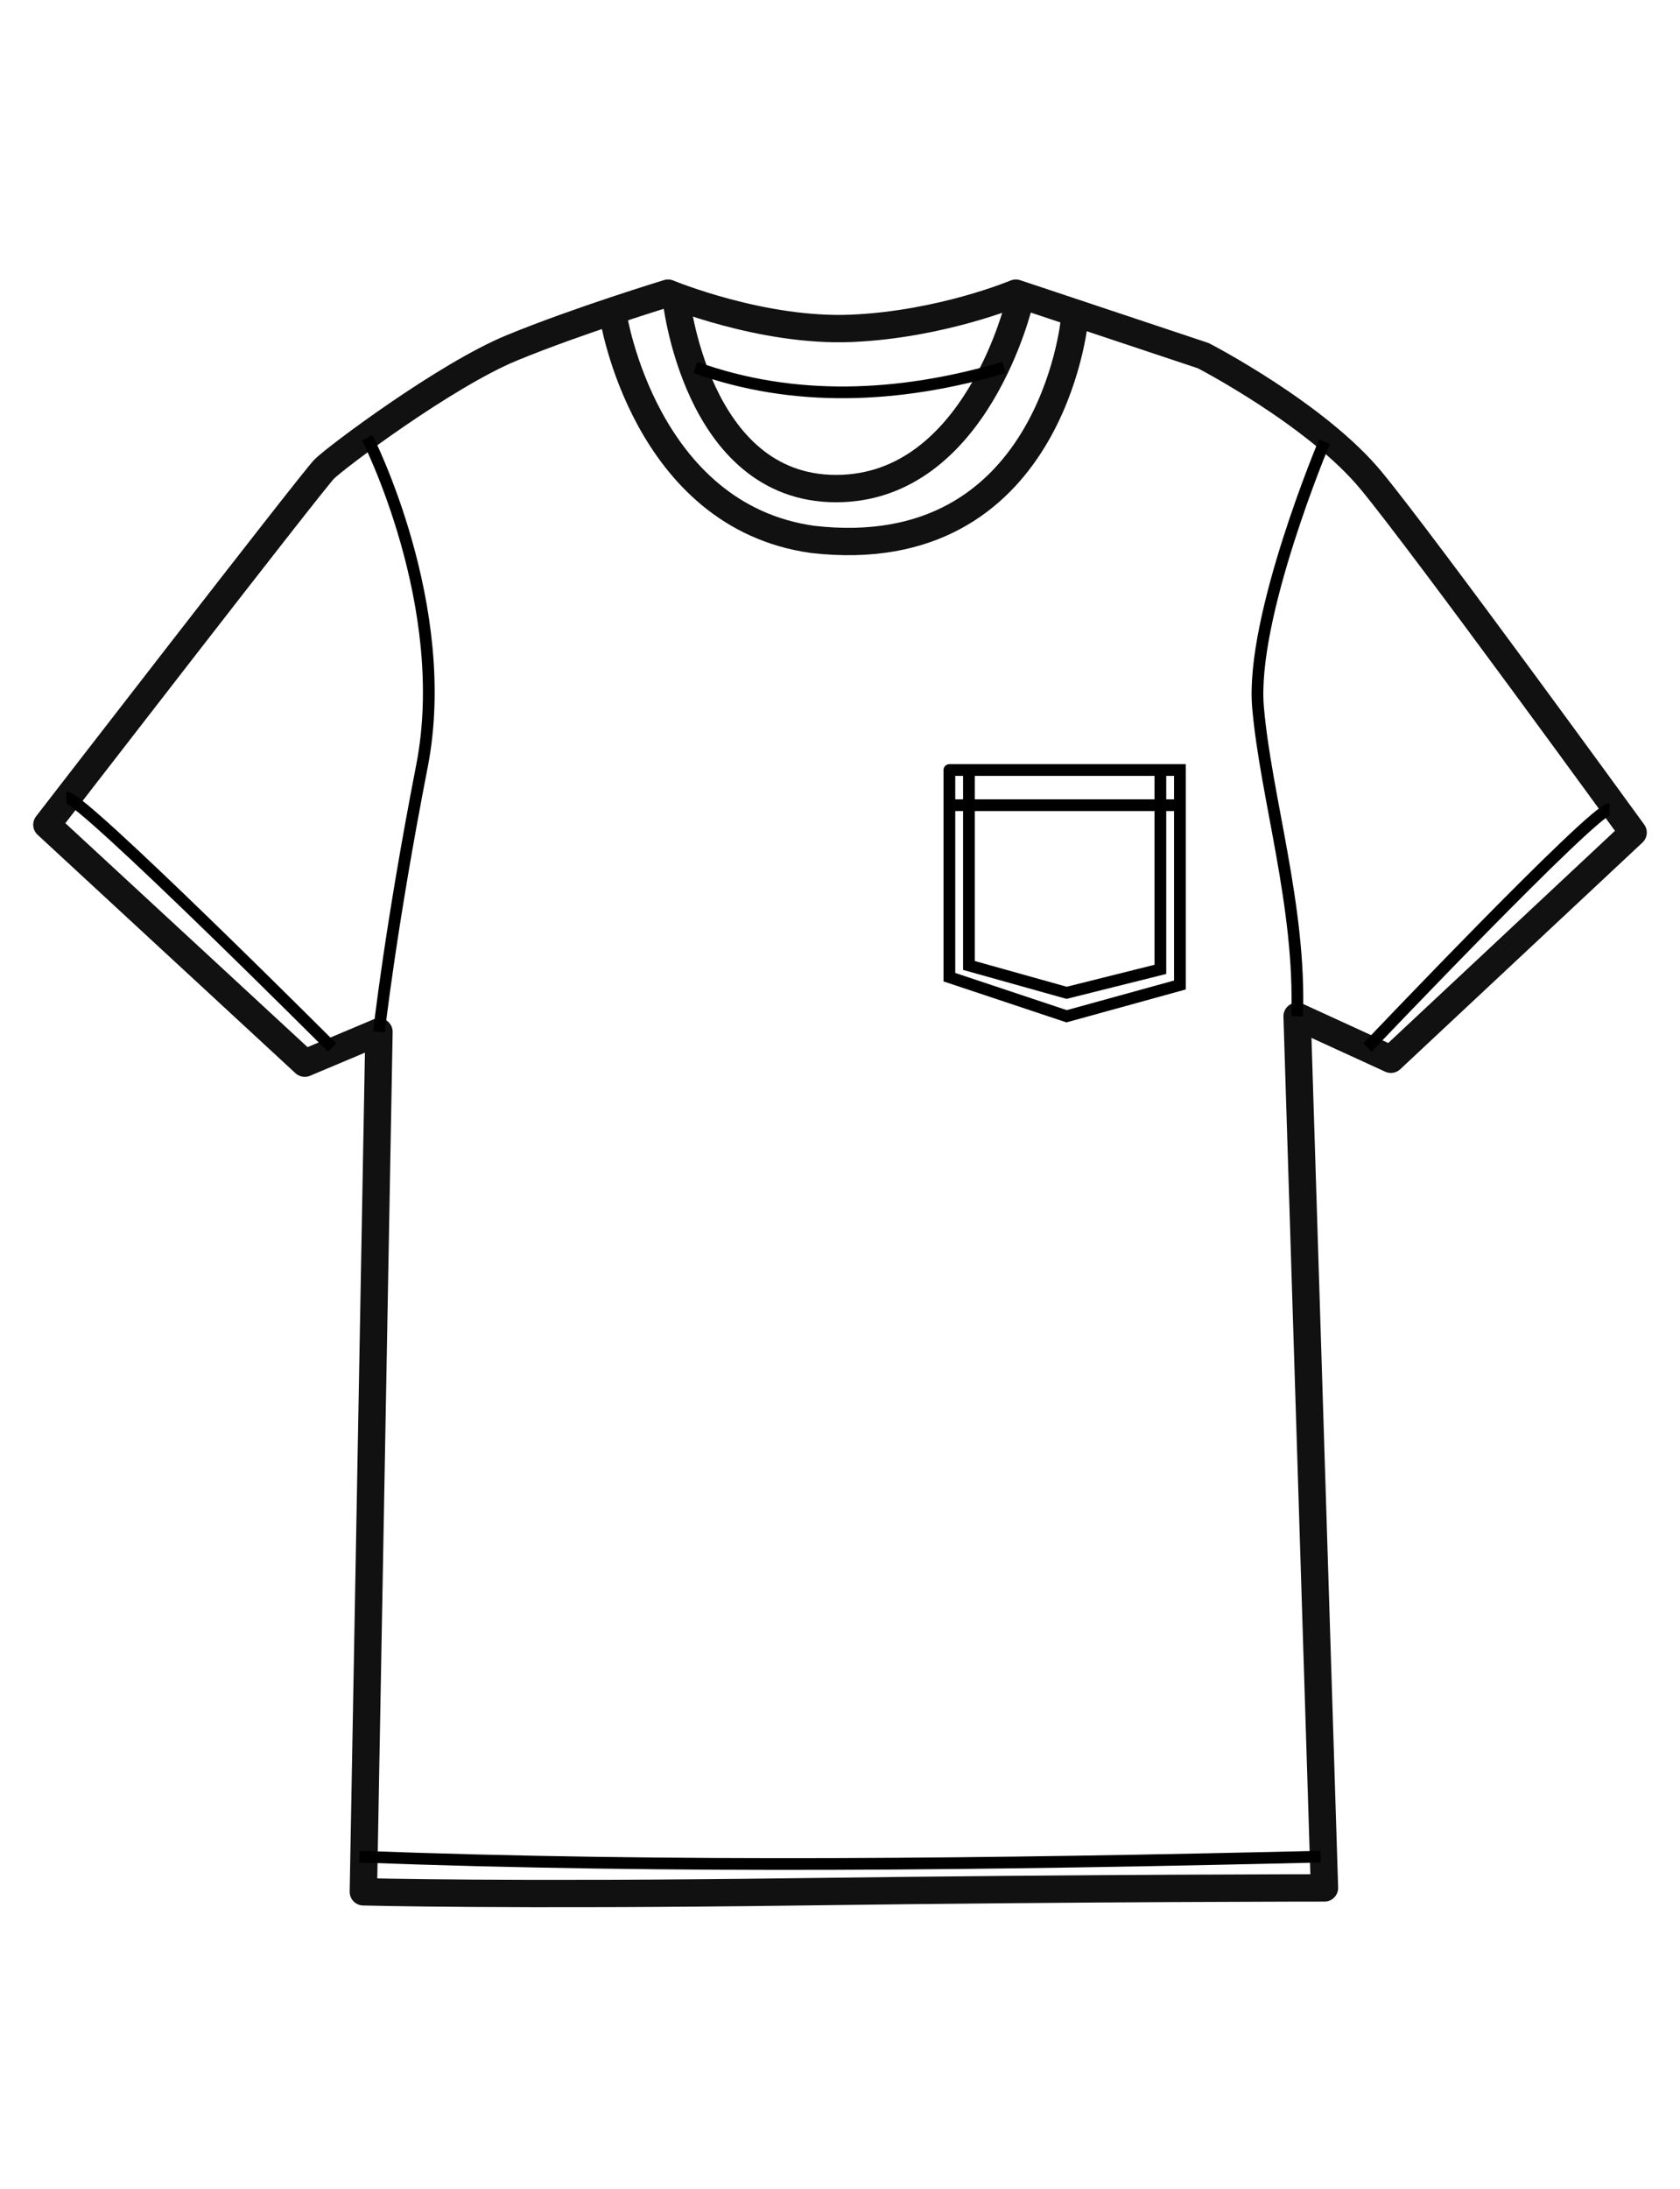 <svg viewBox="0 0 43 56" version="1.1" xmlns="http://www.w3.org/2000/svg" id="Capa_1">
  
  <defs>
    <style>
      .st0 {
        stroke: #111;
        stroke-linecap: round;
        stroke-linejoin: round;
        stroke-width: .7px;
      }

      .st0, .st1 {
        fill: none;
      }

      .st1 {
        stroke: #000;
        stroke-miterlimit: 10;
        stroke-width: .3px;
      }
    </style>
  </defs>
  <path d="M17.1,7.5s2.4,1,4.7.9,4.2-.9,4.2-.9l4.8,1.6s2.9,1.5,4.3,3.2,6.7,9,6.7,9l-6.2,5.8-2.4-1.1.7,22.3s-5.9,0-13.4.1-11.2,0-11.2,0l.4-22-1.9.8-6.6-6.1s6.8-8.8,7.1-9.1,3.1-2.4,4.8-3.1,4-1.4,4-1.4Z" class="st0"></path>
  <path d="M15.7,8.1s.8,5.1,5.1,5.7c6.1.7,6.7-5.6,6.7-5.6" class="st0"></path>
  <path d="M17.3,7.6s.5,4.9,4.1,4.9,4.7-4.8,4.7-4.8" class="st0"></path>
  <path d="M17.8,9.4c2.5.9,5.2.8,7.9,0" class="st1"></path>
  <path d="M9.4,11.2s2.2,4.3,1.4,8.4-1.1,6.8-1.1,6.8" class="st1"></path>
  <path d="M33.9,11.3s-1.9,4.5-1.7,6.8,1.1,5.1,1,7.9" class="st1"></path>
  <path d="M24.3,19.7v5.3l3,1,2.9-.8v-5.5c0,0-6,0-5.9,0Z" class="st1"></path>
  <line y2="20.6" x2="30.1" y1="20.6" x1="24.2" class="st1"></line>
  <polyline points="24.8 19.6 24.8 24.7 27.3 25.4 29.7 24.8 29.7 19.7" class="st1"></polyline>
  <path d="M41.2,20.7c-.4,0-6.2,6.1-6.2,6.1" class="st1"></path>
  <path d="M1.7,20.4c.4,0,6.8,6.4,6.8,6.4" class="st1"></path>
  <path d="M9.2,47.5c8,.3,16.2.2,24.6,0" class="st1"></path>
</svg>